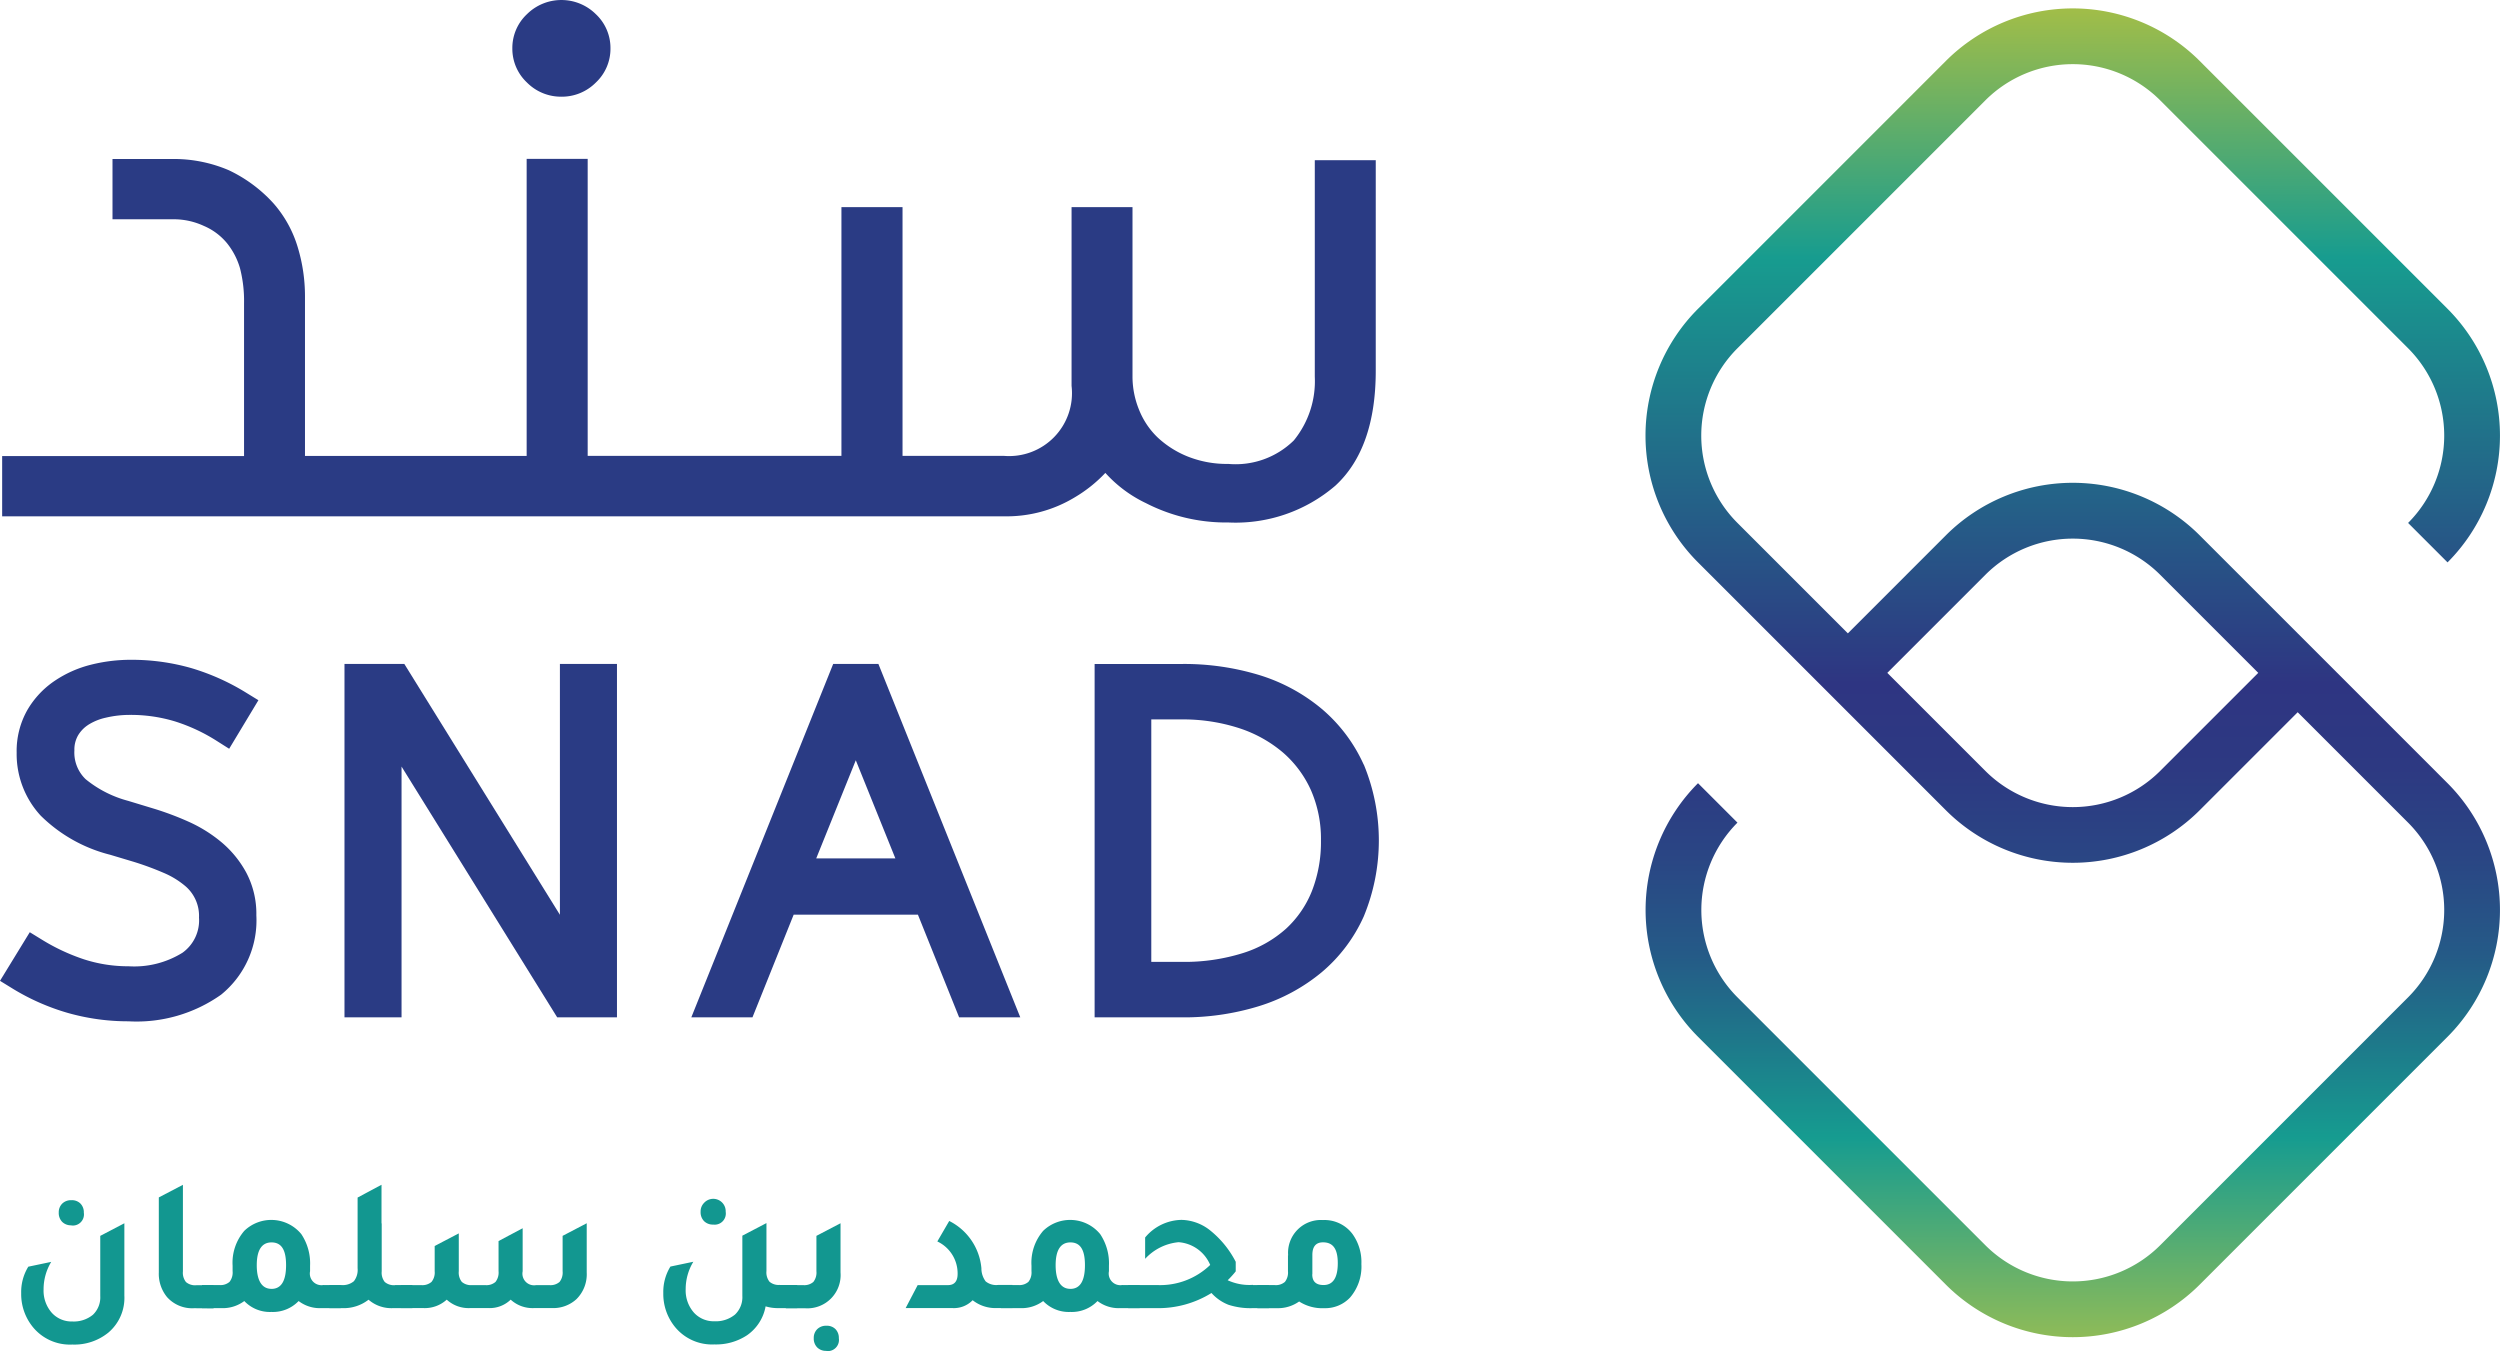 <?xml version="1.0" encoding="UTF-8"?>
<svg xmlns="http://www.w3.org/2000/svg" xmlns:xlink="http://www.w3.org/1999/xlink" width="140.638" height="76" viewBox="0 0 140.638 76">
  <defs>
    <linearGradient id="a" x1="0.5" y1="-0.023" x2="0.5" y2="1.039" gradientUnits="objectBoundingBox">
      <stop offset="0" stop-color="#b5c23e"></stop>
      <stop offset="0.2" stop-color="#179c8f"></stop>
      <stop offset="0.5" stop-color="#2e3582"></stop>
      <stop offset="0.56" stop-color="#2d3982"></stop>
      <stop offset="0.62" stop-color="#2a4584"></stop>
      <stop offset="0.69" stop-color="#255a87"></stop>
      <stop offset="0.75" stop-color="#1e778a"></stop>
      <stop offset="0.82" stop-color="#169c90"></stop>
      <stop offset="1" stop-color="#b0c448"></stop>
    </linearGradient>
  </defs>
  <path d="M284.359,30.937a10.1,10.1,0,0,0-14.265,0l-5.52,5.52-6.211-6.211a6.946,6.946,0,0,1,0-9.827l13.95-13.95a6.957,6.957,0,0,1,9.827,0l13.95,13.95a6.957,6.957,0,0,1,0,9.827l2.219,2.219a10.1,10.1,0,0,0,0-14.265L284.359,4.25a10.1,10.1,0,0,0-14.265,0L256.144,18.2a10.088,10.088,0,0,0,0,14.265l13.95,13.95a10.1,10.1,0,0,0,14.265,0l5.52-5.52,6.211,6.211a6.957,6.957,0,0,1,0,9.827l-13.95,13.95a6.957,6.957,0,0,1-9.827,0l-13.95-13.95a6.957,6.957,0,0,1,0-9.827l-2.219-2.219a10.1,10.1,0,0,0,0,14.265l13.95,13.95a10.1,10.1,0,0,0,14.265,0l13.95-13.95a10.1,10.1,0,0,0,0-14.265l-13.95-13.95ZM282.14,44.2a6.957,6.957,0,0,1-9.827,0l-5.52-5.52,5.52-5.52a6.957,6.957,0,0,1,9.827,0l5.52,5.52Z" transform="translate(-160.622 -0.828)" fill="url(#a)"></path>
  <path d="M81.58,5.45a2.694,2.694,0,0,0,1.941-.8A2.605,2.605,0,0,0,84.34,2.73,2.605,2.605,0,0,0,83.521.811a2.754,2.754,0,0,0-3.882,0A2.605,2.605,0,0,0,78.82,2.73a2.605,2.605,0,0,0,.819,1.919,2.688,2.688,0,0,0,1.941.8Z" transform="translate(-49.998 -0.01)" fill="#2a3b84"></path>
  <path d="M74.153,24.533V36.714A5.271,5.271,0,0,1,72.972,40.3a4.67,4.67,0,0,1-3.681,1.32,5.952,5.952,0,0,1-2.278-.413,5.45,5.45,0,0,1-1.7-1.075,4.43,4.43,0,0,1-1.046-1.557,4.947,4.947,0,0,1-.369-1.857V27.176H60.47V37.23a3.538,3.538,0,0,1-3.809,3.937h-5.7V27.176H47.524V41.167H33.249V24.46H29.816V41.171H17.346v-9a9.494,9.494,0,0,0-.406-2.735,6.592,6.592,0,0,0-1.367-2.475,8.007,8.007,0,0,0-2.515-1.864,7.844,7.844,0,0,0-3.265-.629H6.518v3.389h3.488a4.035,4.035,0,0,1,1.649.373,3.415,3.415,0,0,1,1.312.983,4.045,4.045,0,0,1,.724,1.4,7.4,7.4,0,0,1,.227,1.974v8.591H.31v3.389H56.664A7.391,7.391,0,0,0,60.649,43.5a7.827,7.827,0,0,0,1.722-1.375,7.287,7.287,0,0,0,2.281,1.7,9.869,9.869,0,0,0,4.639,1.089,8.61,8.61,0,0,0,6.017-2.069c1.51-1.386,2.274-3.557,2.274-6.463V24.533H74.149Z" transform="translate(-0.189 -15.522)" fill="#2a3b84"></path>
  <path d="M4.941,105.2a3.1,3.1,0,0,1,1-.406,5.851,5.851,0,0,1,1.36-.154,8.525,8.525,0,0,1,2.533.369,9.939,9.939,0,0,1,2.362,1.108l.676.428,1.645-2.731-.662-.406a12.8,12.8,0,0,0-3.111-1.4,12.171,12.171,0,0,0-3.4-.468,9.146,9.146,0,0,0-2.237.274,6.417,6.417,0,0,0-2.051.91,5.02,5.02,0,0,0-1.539,1.645,4.68,4.68,0,0,0-.6,2.4,5.109,5.109,0,0,0,1.353,3.539,8.513,8.513,0,0,0,3.908,2.2l1.305.391a16.637,16.637,0,0,1,1.7.625,4.736,4.736,0,0,1,1.155.691,2.2,2.2,0,0,1,.837,1.828,2.238,2.238,0,0,1-.932,1.978,5.152,5.152,0,0,1-3.031.76,8.062,8.062,0,0,1-2.5-.388,11.24,11.24,0,0,1-2.384-1.115l-.673-.413L-.02,119.6l.665.409a12.661,12.661,0,0,0,3.162,1.4,12.425,12.425,0,0,0,3.4.468,8.226,8.226,0,0,0,5.213-1.5,5.385,5.385,0,0,0,1.981-4.464,4.946,4.946,0,0,0-.567-2.4,5.889,5.889,0,0,0-1.4-1.715,7.937,7.937,0,0,0-1.857-1.155,16.628,16.628,0,0,0-1.963-.735l-1.433-.435a6.337,6.337,0,0,1-2.384-1.217,2.078,2.078,0,0,1-.632-1.623,1.6,1.6,0,0,1,.2-.83,1.809,1.809,0,0,1,.574-.6Z" transform="translate(0.02 -64.423)" fill="#2a3b84"></path>
  <path d="M65.109,116.291,56.357,102.18H52.99v19.88H56.2V107.952l8.756,14.108h3.363V102.18h-3.21Z" transform="translate(-33.611 -64.829)" fill="#2a3b84"></path>
  <path d="M114.341,102.18l-7.981,19.88h3.44l2.318-5.776h6.99l2.318,5.776h3.44l-7.981-19.88h-2.548Zm-.954,10.938,2.226-5.52,2.226,5.52h-4.456Z" transform="translate(-67.47 -64.829)" fill="#2a3b84"></path>
  <path d="M183.559,107.846a8.876,8.876,0,0,0-2.376-3.151,10.1,10.1,0,0,0-3.531-1.9,14.518,14.518,0,0,0-4.31-.614H168.42v19.88h4.921a14.329,14.329,0,0,0,4.318-.629,10.268,10.268,0,0,0,3.524-1.9,8.813,8.813,0,0,0,2.38-3.155,11.186,11.186,0,0,0,0-8.536Zm-11.951,11.092V105.3h1.711a10.205,10.205,0,0,1,3.239.494,7.268,7.268,0,0,1,2.46,1.371,6.122,6.122,0,0,1,1.572,2.117,6.829,6.829,0,0,1,.563,2.826,7.583,7.583,0,0,1-.512,2.855,5.789,5.789,0,0,1-1.455,2.113,6.571,6.571,0,0,1-2.409,1.364,10.988,10.988,0,0,1-3.458.5h-1.711Z" transform="translate(-106.842 -64.829)" fill="#2a3b84"></path>
  <path d="M9.045,190.072a2.558,2.558,0,0,1-.892,2.055,3.025,3.025,0,0,1-2.036.68,2.69,2.69,0,0,1-2.252-1.024,2.941,2.941,0,0,1-.625-1.872,2.715,2.715,0,0,1,.4-1.484l1.29-.271A2.972,2.972,0,0,0,4.5,189.7a1.886,1.886,0,0,0,.464,1.323,1.5,1.5,0,0,0,1.152.486,1.7,1.7,0,0,0,1.159-.377,1.351,1.351,0,0,0,.413-1.057v-3.382l1.356-.709v4.091ZM6.062,186.1a.7.7,0,0,1-.515-.194.712.712,0,0,1-.194-.526.683.683,0,0,1,.194-.5.7.7,0,0,1,.515-.194.681.681,0,0,1,.512.19.7.7,0,0,1,.19.512.627.627,0,0,1-.7.72Z" transform="translate(-2.048 -117.169)" fill="#129790"></path>
  <path d="M26.4,189.272a1.891,1.891,0,0,1-1.517-.625,2.064,2.064,0,0,1-.464-1.389v-4.219l1.356-.709V187.2a.841.841,0,0,0,.172.6.789.789,0,0,0,.581.179H27.5v1.3Z" transform="translate(-15.485 -115.678)" fill="#129790"></path>
  <path d="M37.924,191.4h.958v1.3h-1.1a1.968,1.968,0,0,1-1.272-.4,2,2,0,0,1-1.528.614,1.983,1.983,0,0,1-1.528-.614,2.024,2.024,0,0,1-1.28.4h-1.1v-1.3h.969a.774.774,0,0,0,.581-.179.847.847,0,0,0,.172-.6v-.311a2.749,2.749,0,0,1,.658-1.959,2.185,2.185,0,0,1,3.206.183,2.955,2.955,0,0,1,.494,1.777v.311a.654.654,0,0,0,.764.775Zm-2.939.216c.545,0,.819-.446.819-1.334s-.274-1.28-.819-1.28-.83.428-.83,1.28S34.432,191.615,34.984,191.615Z" transform="translate(-19.711 -119.11)" fill="#129790"></path>
  <path d="M54.363,187.961h.969v1.3h-1.1a1.959,1.959,0,0,1-1.367-.475,2.267,2.267,0,0,1-1.455.475H50.66v-1.3h.676a.964.964,0,0,0,.706-.216,1.034,1.034,0,0,0,.208-.731V183.04l1.345-.72V184.5l.011-.011v2.7a.841.841,0,0,0,.172.6.789.789,0,0,0,.581.179Z" transform="translate(-32.133 -115.671)" fill="#129790"></path>
  <path d="M61.664,193.034v-1.3H62.8a.789.789,0,0,0,.585-.179.829.829,0,0,0,.179-.6v-1.422l1.356-.709v2.131a.841.841,0,0,0,.172.6.789.789,0,0,0,.581.179h.731a.774.774,0,0,0,.581-.179.847.847,0,0,0,.172-.6v-1.7l1.356-.72v2.424a.655.655,0,0,0,.764.775h.731a.774.774,0,0,0,.581-.179.847.847,0,0,0,.172-.6v-1.992l1.356-.709v2.767a1.969,1.969,0,0,1-.581,1.506,1.93,1.93,0,0,1-1.334.5H69.14a1.818,1.818,0,0,1-1.3-.475,1.7,1.7,0,0,1-1.228.475H65.542a1.818,1.818,0,0,1-1.3-.475,1.834,1.834,0,0,1-1.3.475H61.66Z" transform="translate(-39.111 -119.44)" fill="#129790"></path>
  <path d="M108.622,189.382h.969v1.3h-1.1a2.369,2.369,0,0,1-.68-.1,2.518,2.518,0,0,1-1.046,1.627,3.16,3.16,0,0,1-1.832.515,2.69,2.69,0,0,1-2.252-1.024,2.941,2.941,0,0,1-.625-1.872,2.715,2.715,0,0,1,.4-1.484l1.29-.271a2.972,2.972,0,0,0-.431,1.539,1.886,1.886,0,0,0,.464,1.323,1.5,1.5,0,0,0,1.152.486,1.7,1.7,0,0,0,1.159-.377,1.35,1.35,0,0,0,.413-1.056v-3.382l1.356-.709v2.7a.841.841,0,0,0,.172.6.789.789,0,0,0,.581.179Zm-3.758-3.4a.7.7,0,0,1-.515-.194.713.713,0,0,1-.194-.526.683.683,0,0,1,.194-.5.7.7,0,0,1,1.217.5.627.627,0,0,1-.7.72Z" transform="translate(-64.742 -117.093)" fill="#129790"></path>
  <path d="M120.9,193.028v-1.3h.969a.774.774,0,0,0,.581-.179.847.847,0,0,0,.172-.6v-1.992l1.356-.709v2.767A1.871,1.871,0,0,1,122,193.032h-1.1Zm2.281,2.4a.7.7,0,0,1-.515-.194.712.712,0,0,1-.194-.526.683.683,0,0,1,.194-.5.7.7,0,0,1,.515-.194.681.681,0,0,1,.512.19.7.7,0,0,1,.19.512.628.628,0,0,1-.7.72Z" transform="translate(-76.694 -119.434)" fill="#129790"></path>
  <path d="M139.33,192.8l.68-1.3h1.7q.548,0,.548-.636a1.99,1.99,0,0,0-1.141-1.821l.669-1.152a3.3,3.3,0,0,1,1.81,2.658,1.217,1.217,0,0,0,.241.742.937.937,0,0,0,.684.2h.819v1.3h-.892a2.07,2.07,0,0,1-1.345-.442,1.468,1.468,0,0,1-1.141.442h-2.628Z" transform="translate(-88.387 -119.205)" fill="#129790"></path>
  <path d="M160.854,191.4h.958v1.3h-1.1a1.968,1.968,0,0,1-1.272-.4,2,2,0,0,1-1.528.614,1.983,1.983,0,0,1-1.528-.614,2.024,2.024,0,0,1-1.28.4h-1.1v-1.3h.969a.774.774,0,0,0,.581-.179.847.847,0,0,0,.172-.6v-.311a2.749,2.749,0,0,1,.658-1.959,2.185,2.185,0,0,1,3.206.183,2.955,2.955,0,0,1,.494,1.777v.311a.654.654,0,0,0,.764.775Zm-2.939.216c.545,0,.819-.446.819-1.334s-.274-1.28-.819-1.28-.83.428-.83,1.28S157.362,191.615,157.914,191.615Z" transform="translate(-97.7 -119.11)" fill="#129790"></path>
  <path d="M180.6,191.4h.9v1.3h-.914a3.993,3.993,0,0,1-1.364-.19,2.509,2.509,0,0,1-.954-.662,5.678,5.678,0,0,1-3.1.852H173.58v-1.3h1.6a4.059,4.059,0,0,0,3.016-1.13,2.094,2.094,0,0,0-1.777-1.28,2.923,2.923,0,0,0-1.883.936v-1.2a2.71,2.71,0,0,1,2.047-.991,2.666,2.666,0,0,1,1.638.614,5.448,5.448,0,0,1,1.411,1.744v.537a5.089,5.089,0,0,1-.453.5,2.909,2.909,0,0,0,1.422.26Z" transform="translate(-110.116 -119.11)" fill="#129790"></path>
  <path d="M195.206,189.739a1.846,1.846,0,0,1,1.96-1.989,1.965,1.965,0,0,1,1.66.786,2.7,2.7,0,0,1,.5,1.689,2.662,2.662,0,0,1-.636,1.883,1.916,1.916,0,0,1-1.455.6,2.4,2.4,0,0,1-1.411-.377,2.054,2.054,0,0,1-1.25.377h-1.1v-1.3h.969a.774.774,0,0,0,.581-.179.847.847,0,0,0,.172-.6v-.892Zm1.356,1.067q0,.6.636.6c.53,0,.8-.409.8-1.228s-.278-1.174-.83-1.174c-.4,0-.6.238-.6.709V190.8Z" transform="translate(-122.741 -119.116)" fill="#129790"></path>
</svg>
